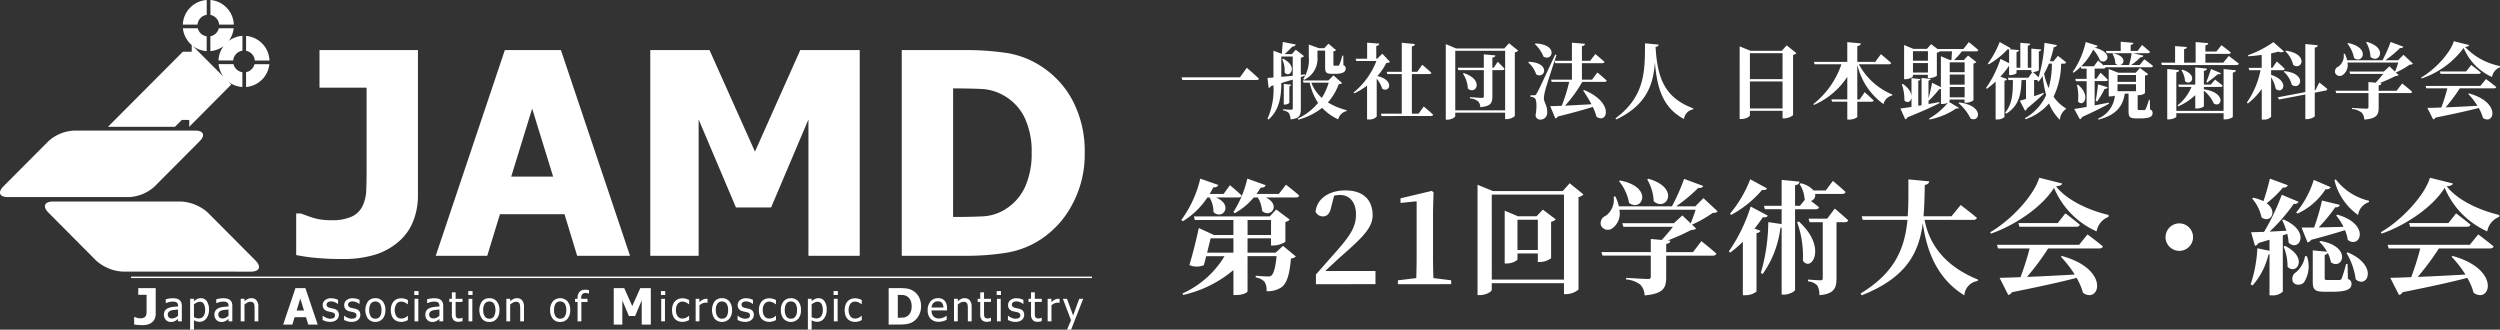 <svg xmlns="http://www.w3.org/2000/svg" width="364" height="48.002" viewBox="0 0 364 48.002"><rect x="0" y="0" width="364" height="48.002" fill="#333333" stroke="none"/><path d="M155.357 48l.586-1.374-1.186-3.121h.6l.889 2.43.891-2.43h.576l-1.762 4.5zm-37.73 0v-4.49h.549v.341a2.066 2.066 0 01.457-.309 1.193 1.193 0 01.543-.124 1.012 1.012 0 01.877.447 2.019 2.019 0 01.313 1.193 2.052 2.052 0 01-.387 1.31 1.217 1.217 0 01-.986.484 1.518 1.518 0 01-.434-.056 1.659 1.659 0 01-.383-.175V48zm.965-3.951a2 2 0 00-.416.268v1.858a1.789 1.789 0 00.369.143 1.39 1.39 0 00.355.037.782.782 0 00.664-.313 1.519 1.519 0 00.234-.918 1.73 1.73 0 00-.18-.866.608.608 0 00-.576-.313 1.053 1.053 0 00-.45.101zM27.686 48v-4.49h.553v.341a1.979 1.979 0 01.457-.309 1.2 1.2 0 01.545-.124 1.009 1.009 0 01.875.447 2.047 2.047 0 01.314 1.193 2.019 2.019 0 01-.393 1.31 1.206 1.206 0 01-.986.484 1.509 1.509 0 01-.43-.056 1.736 1.736 0 01-.383-.175V48zm.969-3.951a2.051 2.051 0 00-.416.268v1.858a1.832 1.832 0 00.369.143 1.4 1.4 0 00.355.037.787.787 0 00.664-.313 1.519 1.519 0 00.234-.918 1.709 1.709 0 00-.18-.866.614.614 0 00-.58-.313 1.036 1.036 0 00-.447.101zm-8.58 3.265a4.813 4.813 0 01-.543-.078v-1.074h.119c.105.046.217.087.332.124a1.506 1.506 0 00.447.056 1.208 1.208 0 00.543-.1.594.594 0 00.268-.276 1 1 0 00.092-.406c.006-.152.01-.322.01-.512v-2.125H20.13v-.973h2.541v3.753a1.79 1.79 0 01-.115.649 1.3 1.3 0 01-.355.517 1.643 1.643 0 01-.631.359 2.821 2.821 0 01-.834.115 15.259 15.259 0 01-.662-.032zm109.314-.056v-5.311h1.641a7.363 7.363 0 011.043.069 2.3 2.3 0 01.912.346 2.425 2.425 0 01.82.9 2.822 2.822 0 01.3 1.342 2.7 2.7 0 01-.328 1.327 2.4 2.4 0 01-.811.9 2.281 2.281 0 01-.9.341 6.082 6.082 0 01-1.033.078zm1.332-1h.023c.295 0 .543 0 .746-.019a1.159 1.159 0 00.586-.189 1.341 1.341 0 00.494-.566 2.162 2.162 0 00.166-.886 2.124 2.124 0 00-.176-.9 1.315 1.315 0 00-.549-.581 1.389 1.389 0 00-.562-.166c-.2 0-.434-.014-.705-.014h-.023zm-37.287 1v-3.522l-.965 2.273h-.9l-.959-2.273v3.522h-1.25v-5.311h1.525l1.172 2.618 1.17-2.618h1.531v5.311zm-48.547 0l-.332-1.074h-1.664l-.322 1.074h-1.338l1.789-5.311h1.447l1.789 5.311zm-1.7-2.047h1.074l-.535-1.747zm70.9 1.2a1.914 1.914 0 01-.387-1.263 1.862 1.862 0 01.4-1.282 1.357 1.357 0 011.061-.451 1.343 1.343 0 011.057.451 1.882 1.882 0 01.4 1.282 1.849 1.849 0 01-.4 1.276 1.466 1.466 0 01-2.131-.014zm.41-2.213a1.61 1.61 0 00-.23.95 1.582 1.582 0 00.23.931.766.766 0 00.664.323.774.774 0 00.654-.313 1.547 1.547 0 00.23-.94 1.568 1.568 0 00-.23-.95.777.777 0 00-.654-.309.791.791 0 00-.669.31zm-10.447 2.213a2.263 2.263 0 01.01-2.545 1.362 1.362 0 011.061-.451 1.343 1.343 0 011.061.451 1.881 1.881 0 01.4 1.282 1.848 1.848 0 01-.4 1.276 1.466 1.466 0 01-2.131-.014zm.41-2.213a1.58 1.58 0 00-.234.95 1.552 1.552 0 00.234.931.766.766 0 00.66.323.782.782 0 00.66-.313 1.6 1.6 0 00.23-.94 1.625 1.625 0 00-.23-.95.86.86 0 00-1.32 0zm-23.969 2.213a1.9 1.9 0 01-.391-1.263 1.854 1.854 0 01.406-1.282 1.465 1.465 0 012.115 0 1.881 1.881 0 01.4 1.282 1.848 1.848 0 01-.4 1.276 1.333 1.333 0 01-1.061.452 1.315 1.315 0 01-1.074-.465zm.412-2.213a1.568 1.568 0 00-.23.95 1.539 1.539 0 00.23.931.757.757 0 00.658.323.782.782 0 00.66-.313 1.588 1.588 0 00.23-.94 1.61 1.61 0 00-.23-.95.791.791 0 00-.66-.309.782.782 0 00-.661.31zm-10.719 2.213a2.24 2.24 0 01.008-2.545 1.362 1.362 0 011.061-.451 1.348 1.348 0 011.061.451 1.881 1.881 0 01.4 1.282 1.848 1.848 0 01-.4 1.276 1.333 1.333 0 01-1.061.452 1.309 1.309 0 01-1.073-.465zm.41-2.213a1.565 1.565 0 00-.236.95 1.538 1.538 0 00.236.931.757.757 0 00.658.323.787.787 0 00.66-.313 2.054 2.054 0 000-1.891.858.858 0 00-1.318 0zm-8.059 2.6a.977.977 0 01-.318-.212.938.938 0 01-.209-.337 1.053 1.053 0 01-.082-.415 1.148 1.148 0 01.143-.581 1.008 1.008 0 01.457-.382 2.255 2.255 0 01.65-.171c.248-.037.516-.061.8-.074v-.105a.746.746 0 00-.055-.313.457.457 0 00-.166-.185.588.588 0 00-.258-.088 2.3 2.3 0 00-.309-.022 2.148 2.148 0 00-.447.055 3.375 3.375 0 00-.518.171h-.031v-.567c.105-.027.244-.06.438-.092a2.936 2.936 0 01.563-.056 2.431 2.431 0 01.566.056 1.012 1.012 0 01.416.188.859.859 0 01.268.351 1.383 1.383 0 01.092.525v2.241h-.559v-.351c-.041.037-.1.083-.174.143a1.5 1.5 0 01-.223.144 1.539 1.539 0 01-.281.115 1.388 1.388 0 01-.383.041.97.97 0 01-.384-.077zm.949-1.683a2.55 2.55 0 00-.484.087.843.843 0 00-.359.2.51.51 0 00-.148.392.547.547 0 00.162.425.65.65 0 00.461.143 1.019 1.019 0 00.471-.11 1.782 1.782 0 00.391-.276v-.913c-.134.016-.3.03-.498.053zm-9.9 1.295a2.236 2.236 0 01.01-2.545 1.358 1.358 0 011.059-.451 1.335 1.335 0 011.057.451 1.882 1.882 0 01.4 1.282 1.849 1.849 0 01-.4 1.276 1.459 1.459 0 01-2.125-.014zm.406-2.213a1.61 1.61 0 00-.23.95 1.582 1.582 0 00.23.931.767.767 0 00.662.323.792.792 0 00.66-.313 1.588 1.588 0 00.23-.94 1.61 1.61 0 00-.23-.95.863.863 0 00-1.322 0zm-22.162 2.6a.9.9 0 01-.318-.212 1 1 0 01-.213-.337 1.124 1.124 0 01-.078-.415 1.11 1.11 0 01.143-.581 1 1 0 01.453-.382 2.289 2.289 0 01.65-.171c.248-.037.52-.061.807-.074v-.105a.684.684 0 00-.061-.313.411.411 0 00-.162-.185.606.606 0 00-.258-.088 2.307 2.307 0 00-.312-.022 2.178 2.178 0 00-.447.055 3.116 3.116 0 00-.512.171h-.033v-.567c.1-.027.25-.06.434-.092a2.936 2.936 0 01.563-.056 2.509 2.509 0 01.572.056 1.065 1.065 0 01.414.188.842.842 0 01.268.351 1.35 1.35 0 01.088.525v2.241h-.553v-.351c-.047.037-.107.083-.18.143a1.841 1.841 0 01-.217.144 1.8 1.8 0 01-.281.115 1.417 1.417 0 01-.383.041.958.958 0 01-.386-.076zm.949-1.683a2.54 2.54 0 00-.488.087.867.867 0 00-.359.2.521.521 0 00-.143.392.558.558 0 00.156.425.663.663 0 00.461.143 1.018 1.018 0 00.475-.11 2.06 2.06 0 00.393-.276v-.913c-.131.017-.297.031-.497.054zm-8.3 1.683a.9.9 0 01-.318-.212.916.916 0 01-.211-.337 1.021 1.021 0 01-.084-.415 1.093 1.093 0 01.148-.581.981.981 0 01.451-.382 2.255 2.255 0 01.65-.171 8.013 8.013 0 01.807-.074v-.105a.684.684 0 00-.061-.313.419.419 0 00-.166-.185.57.57 0 00-.254-.088 2.354 2.354 0 00-.312-.022 2.148 2.148 0 00-.447.055 3.116 3.116 0 00-.512.171h-.033v-.567c.1-.027.244-.06.434-.092a2.936 2.936 0 01.563-.056 2.509 2.509 0 01.572.056 1.052 1.052 0 01.414.188.8.8 0 01.264.351 1.346 1.346 0 01.092.525v2.241h-.553v-.351c-.047.037-.107.083-.18.143a1.841 1.841 0 01-.217.144 1.78 1.78 0 01-.287.115 1.353 1.353 0 01-.381.041.953.953 0 01-.383-.076zm.945-1.683a2.55 2.55 0 00-.484.087.843.843 0 00-.359.2.521.521 0 00-.143.392.558.558 0 00.156.425.657.657 0 00.461.143.991.991 0 00.471-.11 1.969 1.969 0 00.4-.276v-.913c-.143.017-.303.031-.506.054zm121.807 1.664a2.689 2.689 0 01-.475-.189v-.617h.033c.045.032.1.078.166.124a1.565 1.565 0 00.254.139 2.189 2.189 0 00.309.12 1.224 1.224 0 00.35.051 1.775 1.775 0 00.281-.032.682.682 0 00.217-.079.513.513 0 00.152-.147.506.506 0 00.041-.23.39.39 0 00-.105-.3.83.83 0 00-.379-.166c-.068-.019-.16-.036-.275-.064s-.217-.046-.314-.069a1.015 1.015 0 01-.543-.341.9.9 0 01-.166-.549.886.886 0 01.332-.724 1.336 1.336 0 01.885-.281 2.285 2.285 0 01.549.069 1.965 1.965 0 01.461.171v.59h-.033a1.712 1.712 0 00-.465-.268 1.472 1.472 0 00-.525-.1.845.845 0 00-.457.115.38.38 0 00-.189.346.392.392 0 00.111.309.833.833 0 00.359.166 2.329 2.329 0 00.271.064c.1.023.209.042.318.074a1.035 1.035 0 01.545.3.844.844 0 01.184.576 1.092 1.092 0 01-.078.405 1 1 0 01-.244.323 1.219 1.219 0 01-.4.221 1.6 1.6 0 01-.555.079 2.159 2.159 0 01-.619-.084zm-39.365 0a2.523 2.523 0 01-.471-.189v-.617h.027c.047.032.1.078.166.124a2.143 2.143 0 00.254.139 2.189 2.189 0 00.309.12 1.266 1.266 0 00.35.051 1.592 1.592 0 00.277-.032.756.756 0 00.227-.079.486.486 0 00.146-.147.5.5 0 00.047-.23.393.393 0 00-.111-.3.83.83 0 00-.379-.166c-.068-.019-.16-.036-.275-.064s-.217-.046-.309-.069a.984.984 0 01-.545-.341.875.875 0 01-.17-.549.9.9 0 01.332-.724 1.336 1.336 0 01.885-.281 2.26 2.26 0 01.549.069 1.9 1.9 0 01.461.171v.59h-.027a1.776 1.776 0 00-.471-.268 1.467 1.467 0 00-.521-.1.85.85 0 00-.461.115.375.375 0 00-.184.346.4.4 0 00.109.309.8.8 0 00.355.166 2.787 2.787 0 00.277.064c.1.023.2.042.313.074a1.035 1.035 0 01.545.3.827.827 0 01.189.576 1.1 1.1 0 01-.084.405.951.951 0 01-.244.323 1.219 1.219 0 01-.4.221 1.581 1.581 0 01-.555.079 2.165 2.165 0 01-.616-.084zm-57.293 0a2.579 2.579 0 01-.471-.189v-.617h.029c.045.032.1.078.166.124a2.26 2.26 0 00.252.139 2.287 2.287 0 00.309.12 1.248 1.248 0 00.352.051 1.679 1.679 0 00.281-.032.774.774 0 00.221-.079.5.5 0 00.148-.147.506.506 0 00.041-.23.412.412 0 00-.1-.3.917.917 0 00-.383-.166c-.068-.019-.162-.036-.271-.064s-.217-.046-.318-.069a.974.974 0 01-.539-.341.876.876 0 01-.172-.549.9.9 0 01.332-.724 1.357 1.357 0 01.891-.281 2.2 2.2 0 01.543.069 1.921 1.921 0 01.467.171v.59h-.033a1.828 1.828 0 00-.469-.268 1.475 1.475 0 00-.521-.1.845.845 0 00-.461.115.38.38 0 00-.189.346.393.393 0 00.115.309.793.793 0 00.355.166c.082.023.176.047.271.064s.207.042.318.074a1.048 1.048 0 01.549.3.873.873 0 01.18.576.932.932 0 01-.084.405.911.911 0 01-.238.323 1.228 1.228 0 01-.4.221 1.57 1.57 0 01-.553.079 2.2 2.2 0 01-.623-.084zm-3.121 0a2.752 2.752 0 01-.475-.189v-.617h.031c.047.032.1.078.166.124a2 2 0 00.254.139 2.446 2.446 0 00.3.12 1.288 1.288 0 00.35.051 1.614 1.614 0 00.281-.032.756.756 0 00.227-.079.469.469 0 00.143-.147.432.432 0 00.047-.23.4.4 0 00-.105-.3.9.9 0 00-.379-.166c-.068-.019-.162-.036-.277-.064s-.217-.046-.312-.069a1.013 1.013 0 01-.545-.341.875.875 0 01-.17-.549.906.906 0 01.336-.724 1.353 1.353 0 01.887-.281 2.257 2.257 0 01.547.069 1.887 1.887 0 01.463.171v.59h-.033a1.742 1.742 0 00-.465-.268 1.516 1.516 0 00-.521-.1.845.845 0 00-.461.115.435.435 0 00-.074.654.793.793 0 00.355.166 2.785 2.785 0 00.271.064c.1.023.207.042.318.074a1.006 1.006 0 01.543.3.845.845 0 01.186.576.991.991 0 01-.084.405.861.861 0 01-.244.323 1.145 1.145 0 01-.4.221 1.584 1.584 0 01-.553.079 2.179 2.179 0 01-.612-.083zm88.051-.359a1.74 1.74 0 01-.432-1.259 1.87 1.87 0 01.418-1.272 1.392 1.392 0 011.1-.475 1.486 1.486 0 01.535.087 1.084 1.084 0 01.41.277 1.232 1.232 0 01.268.461 1.977 1.977 0 01.092.659v.3h-2.258a1.231 1.231 0 00.285.872 1.03 1.03 0 00.793.3 1.551 1.551 0 00.355-.041 1.773 1.773 0 00.313-.106 2.516 2.516 0 00.254-.129c.064-.046.125-.083.166-.12h.031v.6a9.258 9.258 0 00-.234.092 2.446 2.446 0 01-.258.093c-.111.027-.207.05-.291.064a1.67 1.67 0 01-.332.027 1.621 1.621 0 01-1.216-.428zm.678-2.485a.916.916 0 00-.281.193.883.883 0 00-.184.286 1.01 1.01 0 00-.082.364h1.729a1.664 1.664 0 00-.057-.383.721.721 0 00-.133-.271.605.605 0 00-.25-.189.955.955 0 00-.373-.064.991.991 0 00-.374.066zm-12.291 2.821a1.275 1.275 0 01-.479-.313 1.41 1.41 0 01-.314-.539 2.335 2.335 0 01-.109-.756 2.113 2.113 0 01.115-.742 1.605 1.605 0 01.309-.53 1.313 1.313 0 01.479-.332 1.71 1.71 0 01.619-.115 1.761 1.761 0 01.52.078 2.453 2.453 0 01.443.176v.617h-.027c-.041-.027-.092-.069-.152-.11s-.139-.088-.227-.134a1.82 1.82 0 00-.268-.1 1.169 1.169 0 00-.3-.041.842.842 0 00-.687.322 1.74 1.74 0 000 1.816.823.823 0 00.691.327 1.227 1.227 0 00.512-.11 1.835 1.835 0 00.434-.286h.027v.618c-.051.027-.119.06-.2.1a2.189 2.189 0 01-.221.078c-.1.028-.18.046-.254.061a1.159 1.159 0 01-.285.027 1.792 1.792 0 01-.631-.11zm-12.488 0a1.267 1.267 0 01-.484-.313 1.459 1.459 0 01-.312-.539 2.28 2.28 0 01-.111-.756 2.113 2.113 0 01.115-.742 1.605 1.605 0 01.309-.53 1.3 1.3 0 01.48-.332 1.715 1.715 0 01.617-.115 1.784 1.784 0 01.521.078 2.684 2.684 0 01.447.176v.617h-.033c-.041-.027-.092-.069-.152-.11s-.139-.088-.225-.134a1.738 1.738 0 00-.268-.1 1.187 1.187 0 00-.295-.041.822.822 0 00-.687.322 1.412 1.412 0 00-.264.913 1.443 1.443 0 00.254.9.827.827 0 00.7.327 1.214 1.214 0 00.506-.11 1.759 1.759 0 00.434-.286h.033v.618l-.209.1c-.084.04-.156.06-.221.078a2.456 2.456 0 01-.254.061 1.159 1.159 0 01-.285.027 1.742 1.742 0 01-.621-.107zm-12.65 0a1.283 1.283 0 01-.48-.313 1.544 1.544 0 01-.312-.539 2.28 2.28 0 01-.111-.756 2.113 2.113 0 01.115-.742 1.605 1.605 0 01.309-.53 1.3 1.3 0 01.48-.332 1.7 1.7 0 01.617-.115 1.784 1.784 0 01.521.078 2.684 2.684 0 01.447.176v.617h-.033c-.041-.027-.092-.069-.152-.11a1.865 1.865 0 00-.221-.134 2.187 2.187 0 00-.271-.1 1.152 1.152 0 00-.295-.041.827.827 0 00-.687.322 1.412 1.412 0 00-.258.913 1.443 1.443 0 00.244.9.839.839 0 00.7.327 1.194 1.194 0 00.506-.11 1.759 1.759 0 00.434-.286h.033v.618l-.207.1a2.437 2.437 0 01-.475.139 1.176 1.176 0 01-.287.027 1.788 1.788 0 01-.623-.107zm-40.943 0a1.283 1.283 0 01-.48-.313 1.459 1.459 0 01-.312-.539 2.28 2.28 0 01-.111-.756 2.113 2.113 0 01.115-.742 1.605 1.605 0 01.309-.53 1.3 1.3 0 01.48-.332 1.715 1.715 0 01.617-.115 1.784 1.784 0 01.521.078 2.431 2.431 0 01.441.176v.617h-.027c-.041-.027-.092-.069-.152-.11s-.139-.088-.225-.134a1.738 1.738 0 00-.268-.1 1.161 1.161 0 00-.3-.041.824.824 0 00-.682.322 1.723 1.723 0 00-.01 1.816.823.823 0 00.691.327 1.221 1.221 0 00.512-.11 1.759 1.759 0 00.434-.286h.027v.618c-.051.027-.119.06-.2.1a2.032 2.032 0 01-.221.078 2.5 2.5 0 01-.248.061 1.245 1.245 0 01-.291.027 1.78 1.78 0 01-.627-.11zm92.564-.161a1.133 1.133 0 01-.254-.812v-1.816h-.369v-.461h.369v-.945h.553v.945h1.006v.461h-1.006v1.554c0 .171.006.3.01.388a.588.588 0 00.068.253.3.3 0 00.158.152.674.674 0 00.3.051.789.789 0 00.258-.037 1.58 1.58 0 00.18-.068h.033v.5a3.2 3.2 0 01-.314.069 1.641 1.641 0 01-.289.023.926.926 0 01-.709-.251zm-7.395 0a1.133 1.133 0 01-.254-.812v-1.816h-.369v-.461h.369v-.945h.553v.945h1.01v.461h-1.01v1.554c0 .171.006.3.01.388a.684.684 0 00.068.253.316.316 0 00.158.152.674.674 0 00.3.051.832.832 0 00.264-.037c.082-.027.137-.051.18-.068h.031v.5a3.825 3.825 0 01-.312.069 1.691 1.691 0 01-.295.023.938.938 0 01-.708-.251zm-76.937 0a1.132 1.132 0 01-.248-.812v-1.816h-.373v-.461h.373v-.945h.549v.945h1v.461h-1v1.554c0 .171 0 .3.01.388a.588.588 0 00.068.253.32.32 0 00.156.152.689.689 0 00.3.051.781.781 0 00.258-.037 1.327 1.327 0 00.18-.068h.031v.5a3.163 3.163 0 01-.312.069 1.634 1.634 0 01-.291.023.935.935 0 01-.707-.251zm86.5.193v-3.282h.549v.484a2.988 2.988 0 01.525-.378 1.019 1.019 0 01.434-.106.813.813 0 01.125 0 .36.36 0 01.1.014v.576h-.027a.59.59 0 00-.133-.022 1.594 1.594 0 00-.166 0 1.088 1.088 0 00-.437.1 1.4 1.4 0 00-.416.286v2.332zm-7.381 0v-3.282h.549v3.282zm-4.24 0V44.92a3.956 3.956 0 00-.023-.424.847.847 0 00-.084-.313.408.408 0 00-.184-.18.723.723 0 00-.328-.064.894.894 0 00-.424.115 2.259 2.259 0 00-.424.281v2.452h-.549v-3.282h.549v.364a2.29 2.29 0 01.484-.341 1.2 1.2 0 01.506-.115.949.949 0 01.758.317 1.408 1.408 0 01.271.927v2.13zm-19.512 0v-3.282h.553v3.282zm-20.119 0v-3.282h.549v.484a2.851 2.851 0 01.525-.378 1.019 1.019 0 01.434-.106.872.872 0 01.129 0 .355.355 0 01.092.014v.576h-.027a.539.539 0 00-.129-.022h-.166a1.108 1.108 0 00-.443.1 1.475 1.475 0 00-.414.286v2.332zm-5.016 0v-3.282h.549v3.282zm-12.176 0v-2.821h-.369v-.461h.369v-.11a1.3 1.3 0 01.285-.9 1.046 1.046 0 01.816-.31c.1 0 .2 0 .295.014s.186.023.268.037v.512h-.031a.751.751 0 00-.209-.055 1.262 1.262 0 00-.248-.028.635.635 0 00-.488.161.81.81 0 00-.152.572v.11h.908v.461h-.891v2.821zm-8.354 0V44.92a3.148 3.148 0 00-.023-.424.813.813 0 00-.082-.313.422.422 0 00-.186-.18.7.7 0 00-.326-.064.874.874 0 00-.42.115 1.936 1.936 0 00-.424.281v2.452h-.555v-3.282h.555v.364a2.059 2.059 0 01.482-.341 1.186 1.186 0 01.508-.115.937.937 0 01.752.317 1.408 1.408 0 01.271.927v2.13zm-7.523 0v-3.282h.553v3.282zm-7.861 0v-3.282h.549v3.282zm-23.291 0V44.92a3.956 3.956 0 00-.023-.424.889.889 0 00-.082-.313.431.431 0 00-.189-.18.7.7 0 00-.322-.064.877.877 0 00-.424.115 2.1 2.1 0 00-.426.281v2.452h-.553v-3.282h.553v.364a2.108 2.108 0 01.484-.341 1.213 1.213 0 01.508-.115.926.926 0 01.752.317 1.387 1.387 0 01.271.927v2.13zm293.375-3.789v-5.971a.364.364 0 01-.148.019 10.479 10.479 0 01-2.311 4.509l-.289-.143a19.478 19.478 0 00.977-5.265l1.771.373v-1.618l-1.609.488a.7.7 0 01-.508.393l-.559-1.969c.43 0 1.08-.037 1.883-.051a33.225 33.225 0 002.58-5.408l2.453 1.028a.61.61 0 01-.705.286 25.843 25.843 0 01-3.521 4.057c.746-.037 1.59-.092 2.438-.124a9.634 9.634 0 00-.613-1.572l.2-.069c4.084 1.747 2.223 4.817.742 3.37a6.352 6.352 0 00-.2-1.277l-.645.212v8.192a2.027 2.027 0 01-1.592.54zm-50.479-10.553c-.539 4.3-2.348 7.971-8.9 10.553l-.162-.268c5.021-3.033 6.432-6.6 6.828-10.719h-6.52l-.146-.521h6.7c.125-1.7.1-3.5.1-5.37l3.037.285c-.051.272-.211.452-.648.521-.033 1.572-.057 3.107-.186 4.563h4.07l1.338-1.641s1.457 1.1 2.365 1.876c-.061.2-.258.286-.531.286h-7.09c.631 3.338 2.725 6.657 7.783 8.7l-.037.2a2.256 2.256 0 00-1.951 2.093c-4.212-2.562-5.569-6.946-6.057-10.556zm-41.105 9.018a3.883 3.883 0 00-2.094-.774v-.235s2.693.166 3.182.166c.3 0 .41-.093.41-.346v-3.062h-7.035l-.152-.507h7.188v-1.913l1.578.147a23.216 23.216 0 001.641-1.914h-7.207l-.16-.525h7.51l1.23-1.134 1.213 1.152c.25-.576.521-1.351.719-1.982h-11.105a2.656 2.656 0 01-1.01 2.7 1.1 1.1 0 01-1.664-.411 1.151 1.151 0 01.705-1.41 2.92 2.92 0 001.139-2.794l.254-.019a6.341 6.341 0 01.508 1.443h7.727a28.574 28.574 0 001.77-4l2.779 1.028c-.092.2-.3.341-.719.285a23.849 23.849 0 01-3.217 2.688h2.783l1.189-1.2 2.061 1.927c-.146.18-.326.217-.723.235a17.193 17.193 0 01-3 1.7l.594.558c-.146.161-.346.2-.742.23a31.947 31.947 0 01-3.393 1.517l.391.037c-.031.268-.211.4-.607.471v1.189h3.9l1.223-1.6s1.373 1.079 2.184 1.821c-.055.193-.248.29-.52.29h-6.791v3.167c0 1.518-.383 2.389-3.145 2.619a2.3 2.3 0 00-.601-1.542zm25.758.129a2.043 2.043 0 00-1.373-.627v-.258s1.479.105 1.807.105c.271 0 .346-.105.346-.322v-8.133h-1.918l-.148-.521h2.711l1.1-1.466s1.213 1.01 1.951 1.7c-.055.2-.248.286-.508.286h-1.189v8.188c0 1.333-.289 2.255-2.494 2.435a2.683 2.683 0 00-.293-1.385zm-10.857 1.388v-7.791a14.2 14.2 0 01-1.857 1.59l-.18-.18a23.684 23.684 0 003.176-6.532l2.494 1.332c-.105.18-.271.29-.719.222a20.545 20.545 0 01-1.213 1.659l.867.323a.643.643 0 01-.576.327v8.511a2.5 2.5 0 01-1.627.539zm106.4-.364a9.011 9.011 0 00-.922-2.162c-2.162.576-5.121 1.23-9.428 2.093a.734.734 0 01-.516.4l-1.268-2.5c.742 0 1.783-.042 3.051-.093a41.294 41.294 0 001.318-4.182h-4.605l-.143-.525H359.6l1.23-1.517s1.383 1.028 2.236 1.747c-.055.2-.24.295-.508.295h-7.459a36.44 36.44 0 01-3.084 4.146c1.982-.074 4.385-.2 6.951-.342a15.8 15.8 0 00-2.023-2.6l.166-.106c6.127 1.706 5.75 5.7 3.992 5.7a1.633 1.633 0 01-.947-.353zm-56.881 0a9.09 9.09 0 00-.922-2.162c-2.172.576-5.131 1.23-9.428 2.093a.75.75 0 01-.525.4l-1.264-2.5c.742 0 1.789-.042 3.047-.093a39.031 39.031 0 001.328-4.182h-4.609l-.145-.525h11.955l1.227-1.517s1.393 1.028 2.236 1.747c-.051.2-.23.295-.5.295h-7.465a36.208 36.208 0 01-3.084 4.146c1.988-.074 4.385-.2 6.953-.342a16.123 16.123 0 00-2.023-2.6l.16-.106c6.137 1.706 5.754 5.7 4 5.7a1.629 1.629 0 01-.945-.353zm-88.148.346V26.9l2.236.917h10.17l1.01-1.134 2.006 1.623a1.19 1.19 0 01-.719.378V42.16a2.923 2.923 0 01-1.789.664h-.328v-1.586H217.2v.954c0 .271-.834.774-1.709.774zm2.074-2.254h10.512v-12.37H217.2zm-37.615 2.254V39.32a17.228 17.228 0 01-7.311 3.623l-.111-.212a13.728 13.728 0 006.127-5.431h-2.664c-.125.47-.25.94-.355 1.313a2.708 2.708 0 01-2.1-.019c.512-1.673 1.088-4.038 1.373-5.394l2.205 1.014h2.834v-2.185h-5.619l-.139-.521h11.051l.941-1.01 1.969 1.48a1.3 1.3 0 01-.637.341v2.886a3.307 3.307 0 01-1.734.54h-.359v-1.047h-3.416v2.093h4.086l1.082-.991 1.859 1.536a1.015 1.015 0 01-.707.3c-.211 2.435-.613 3.7-1.479 4.256a3.651 3.651 0 01-2.076.507 2.268 2.268 0 00-.289-1.374 2.292 2.292 0 00-1.287-.632v-.249c.508.056 1.416.106 1.758.106a.724.724 0 00.52-.125c.328-.234.6-1.189.762-2.83h-4.229v5.141c0 .124-.627.521-1.678.521zm-3.826-6.169h3.826V34.7h-3.322c-.129.564-.332 1.338-.508 2.094zm5.883-2.577h3.416v-2.185h-3.416zm-36.531 8.737v-.572h.627v.572zm-23.748 0v-.572h.627v.572zm-25.139 0v-.572h.627v.572zm-28.045 0v-.572h.623v.572zm-7.865 0v-.572h.623v.572zm199.09-.061v-9.76a.487.487 0 01-.176.037 14.733 14.733 0 01-2.586 6.727l-.268-.162a26.932 26.932 0 001.084-7.395l1.945.286v-2.162h-2.434l-.143-.5h2.576v-3.771l2.605.254c-.051.272-.186.452-.65.521v3h.705l.756-.922-.074-.056a4.531 4.531 0 00-.736-2.2l.18-.105a3.445 3.445 0 011.861 1.046h1.785l1.033-1.392s1.152.959 1.838 1.608c-.031.2-.234.286-.488.286h-3.937a.884.884 0 01-.613 1.028c.361.271.83.613 1.172.922-.051.193-.213.286-.465.286h-3.016V42.21c0 .2-.854.687-1.592.687zm78.979-.419c-1.41 0-1.65-.355-1.65-1.494v-4.527l2.084.2a5.813 5.813 0 00-1.125-1.443l.166-.124c4.674.825 3.213 4.329 1.516 3.1a4.639 4.639 0 00-.451-1.351.613.613 0 01-.451.268v3.394c0 .217.037.271.4.271h1.756a.347.347 0 00.318-.217 18.145 18.145 0 00.637-2.111h.217l.051 2.186a.691.691 0 01.525.737c0 .7-.633 1.116-2.748 1.116zm-4.555-1.48a1.134 1.134 0 01.488-1.369 3.958 3.958 0 001.3-2.342l.271.037a4.337 4.337 0 01-.434 3.8 1.12 1.12 0 01-.811.328.87.87 0 01-.819-.453zm-130.295.383v-.562l2.674-.322c.031-1.116.051-2.236.051-3.352v-7.833l-2.348.239v-.668l4.551-1.084.258.2-.078 2.9v6.243c0 1.115.018 2.235.055 3.352l2.588.322v.563zm-11.937 0V39.97c1.066-1.208 2.113-2.4 3-3.407 1.969-2.235 2.834-3.521 2.834-5.324 0-1.729-.865-2.845-2.328-2.845a4.569 4.569 0 00-.852.088l-.434 1.659c-.2 1.065-.687 1.369-1.209 1.369a1.153 1.153 0 01-1.064-.687c.217-2.015 2.111-3.1 4.334-3.1 2.725 0 3.975 1.494 3.975 3.605 0 1.821-1.412 3.2-4.588 5.989-.545.488-1.406 1.295-2.311 2.144h7.313v1.913zm151.389-.719a9.974 9.974 0 00-1.332-3.809l.174-.105c3.809 1.632 3.223 4.278 1.979 4.278a1.249 1.249 0 01-.827-.363zm-323.9-.171v-.217H159v.217zm-1.209-.94a6.325 6.325 0 01-3.891-1.618l-6.934-6.971c-.891-.886-.586-1.618.668-1.614h18.652a6.353 6.353 0 013.893 1.618l6.934 6.971c.885.89.586 1.618-.668 1.618zm315.189-.71a7.572 7.572 0 00-.576-2.946l.217-.088c2.813 1.416 2.135 3.389 1.107 3.389a1.048 1.048 0 01-.752-.354zm-70.568-.922a14.486 14.486 0 00-.834-5.556l.252-.106c3.514 3.209 2.389 6.16 1.283 6.16a.835.835 0 01-.701-.497zm-43.416.451V30.68l1.934.811h2.705l.918-.973 1.881 1.425a1.32 1.32 0 01-.682.346v5.3a2.686 2.686 0 01-1.609.554h-.322v-1.24h-2.965v.848c0 .2-.789.613-1.586.613zm1.859-1.969h2.965v-4.4h-2.965zM46.195 37.568a26.166 26.166 0 01-3.07-.434V31.08h.688c.6.24 1.23.461 1.885.669a8.644 8.644 0 002.535.309 6.721 6.721 0 003.066-.562 3.219 3.219 0 001.518-1.567 5.83 5.83 0 00.512-2.282c.031-.862.051-1.825.051-2.881v-12h-6.861V7.285h14.334v21.17a10.1 10.1 0 01-.664 3.675 7.5 7.5 0 01-2.006 2.927 9.471 9.471 0 01-3.549 2.015 15.718 15.718 0 01-4.707.642 42.137 42.137 0 01-3.736-.145zm85.1-.323V7.288h9.254a40.689 40.689 0 015.887.405 12.813 12.813 0 015.145 1.95 13.349 13.349 0 014.648 5.1 15.855 15.855 0 011.705 7.557 15.253 15.253 0 01-1.826 7.491 13.641 13.641 0 01-4.6 5.081 12.94 12.94 0 01-5.059 1.94 37.559 37.559 0 01-5.822.434zm7.475-5.656h.137c1.684 0 3.1-.032 4.256-.093a6.759 6.759 0 003.287-1.074 7.453 7.453 0 002.8-3.213 11.706 11.706 0 00.959-5 11.474 11.474 0 00-1.01-5.048 7.408 7.408 0 00-3.107-3.287 7.216 7.216 0 00-3.189-.922 88.714 88.714 0 00-3.994-.079h-.137zm-21.061 5.656V17.389L112.27 30.21h-5.113l-5.436-12.821v19.856h-7.039V7.288h8.621l6.619 14.789 6.6-14.789h8.654v29.957zm-33.674 0l-1.844-6.058h-9.4l-1.85 6.058h-7.5L73.505 7.288h8.164l10.064 29.957zm-9.6-11.535h6.1l-3.053-9.9zm240.873 8.815a2 2 0 112 2 2.011 2.011 0 01-2.008-1.999zm19.8-1.393h1.826a34.3 34.3 0 001.152-3.933l2.586.632c-.051.217-.271.378-.668.359a23.97 23.97 0 01-2.406 2.923c1.064-.019 2.314-.055 3.619-.088a9.661 9.661 0 00-1.07-1.659l.18-.11c4.914 1.429 3.273 5.066 1.5 3.665a5.078 5.078 0 00-.4-1.411c-1.193.383-2.8.854-4.928 1.411a.768.768 0 01-.525.373zm11.539.683c3.158-1.835 6.408-5.422 7.15-7.935l3.344.835c-.07.248-.328.359-.9.41 1.627 2.093 4.947 3.555 7.658 4.167l-.02.286a2.743 2.743 0 00-1.732 2.111 12.016 12.016 0 01-6.2-6.344c-1.641 2.67-5.467 5.376-9.174 6.671zm-56.881 0c3.158-1.835 6.408-5.422 7.146-7.935l3.342.835c-.074.248-.322.359-.9.41 1.629 2.093 4.947 3.555 7.658 4.167l-.014.286a2.75 2.75 0 00-1.734 2.111 12 12 0 01-6.2-6.344c-1.646 2.67-5.477 5.376-9.174 6.671zm61.146-.807l-.148-.526h5.727l1.115-1.42s1.3.969 2.1 1.66c-.055.193-.23.286-.488.286zm-56.891 0l-.139-.526h5.721l1.121-1.42s1.3.969 2.1 1.66a.452.452 0 01-.488.286zm-122.02-.978a16.563 16.563 0 002.76-6.021l2.619.918c-.092.239-.322.383-.723.346a7.37 7.37 0 01-.545.968h2.043l.922-1.277s1.084.886 1.7 1.5c-.035.2-.211.29-.465.29h-3.25c2.619 1.148.9 3.338-.379 2.126a4.211 4.211 0 00-.566-2.126h-.322a11.444 11.444 0 01-3.578 3.463zm157.273-.393a6.031 6.031 0 00-1.373-2.742l.16-.106a6.222 6.222 0 011.5.5c.3-.895.668-2.14.936-3.278l2.6.954c-.074.222-.3.383-.705.347a15.372 15.372 0 01-2.365 2.286c1.365.982.857 2.314-.041 2.314a1.18 1.18 0 01-.711-.272zm10.617-5.412l.2-.105a8.551 8.551 0 004.84 3.116l-.018.2a2.268 2.268 0 00-1.572 1.871 8.739 8.739 0 01-3.448-5.079zm-88 4.887a17.54 17.54 0 002.945-5.011l2.439 1.332c-.092.18-.277.29-.711.217a15.685 15.685 0 01-4.514 3.642zm82.436-.18a13.471 13.471 0 002.555-4.744l2.471 1.065a.65.65 0 01-.742.286 9.667 9.667 0 01-4.08 3.554zm-154.744-.055a15.416 15.416 0 002.025-4.869l2.674.954c-.074.235-.309.383-.725.347a9.856 9.856 0 01-.617.931h3.254l1.047-1.346s1.189.917 1.914 1.567c-.033.2-.236.29-.5.29h-4.352c2.27 1.1.7 3.066-.543 1.964a4.41 4.41 0 00-.619-1.964h-.594a9.775 9.775 0 01-2.762 2.292zm57.611-1.333a7.018 7.018 0 00-1.467-3.177l.162-.087c4.186.82 3.576 3.582 2.156 3.582a1.432 1.432 0 01-.845-.315zm3.586-.258a6.88 6.88 0 00-.949-3.167l.18-.093c3.9 1.12 3.121 3.688 1.742 3.688a1.451 1.451 0 01-.972-.425zM1.116 28.691c-1.189 0-1.475-.691-.637-1.535l6.58-6.606a5.99 5.99 0 013.688-1.535h17.7c1.189 0 1.475.691.635 1.535l-6.578 6.606a6 6 0 01-3.693 1.54zm26.439-11.23h-1.078l-1 1h-9.752L26.62 7.535h1.295v-.978a3.733 3.733 0 01-1.285-2.443h2.162a1.585 1.585 0 001.3 1.176v2.157a3.679 3.679 0 01-2.033-.771l4.51 4.527a3.7 3.7 0 01-.742-1.867h2.162a1.583 1.583 0 001.3 1.176v2.153a3.659 3.659 0 01-2.02-.756l.4.405-6.117 6.15zm270.783-2.4a7.881 7.881 0 01-3.42 2.3l-.1-.144a7.38 7.38 0 003.1-3.365 18.3 18.3 0 01-.508-2.779 5.672 5.672 0 01-.6.807l-.166-.083.045-.147h-.525V14c.443-.144.914-.31 1.365-.484l.055.12a37.623 37.623 0 01-2.457 2.152.533.533 0 01-.275.342l-.762-1.457c.207-.061.521-.157.895-.276v-2.743h-.654c-.061 2.019-.336 3.725-2.227 4.909l-.143-.17c1.082-1.323 1.105-2.923 1.119-4.739h-.641l-.092-.337h2.982l.576-.825h-.143v-.29h-2.158v.433c0 .093-.465.295-.861.295h-.221V9.598h-.023a14.413 14.413 0 01-1.236 1.563l.959.351c-.037.12-.143.194-.373.24v5.288a1.53 1.53 0 01-1.043.35h-.244v-5.518a10.97 10.97 0 01-1.277 1.06l-.119-.119a16.172 16.172 0 002.107-4.237l1.25.627v-2.02a.675.675 0 01-.213-.009 11.684 11.684 0 01-2.771 2.2l-.105-.12a13.271 13.271 0 001.719-3.14l1.615.913a.326.326 0 01-.172.147l1.361.12c-.023.143-.107.234-.352.271v2.3h.553V6.232l1.439.129c-.014.143-.105.254-.35.295v3.209h.516V7.076l1.434.134c-.014.129-.1.234-.342.271v2.729c0 .083-.465.268-.865.281.15.115.52.456.834.766a22.125 22.125 0 00.854-5.025l1.811.332c-.041.161-.176.281-.461.295a17.774 17.774 0 01-.576 2.065h.535l.641-.793s.729.539 1.2.949c-.043.134-.162.189-.328.189h-.4a11.459 11.459 0 01-1.1 4.813 5.822 5.822 0 001.807 1.7l-.023.115a1.988 1.988 0 00-.861 1.554 7.106 7.106 0 01-1.583-2.385zm-.723-4.329a10.4 10.4 0 00.672 2.093 13.364 13.364 0 00.471-3.563h-.441a11.1 11.1 0 01-.7 1.475zm7.852 6.542a3.988 3.988 0 002.457-3.343 2.062 2.062 0 01-.678.1h-.217v-3.983l1.4.545h2.531l.613-.7 1.2.9c-.074.1-.193.166-.461.217v2.55a1.527 1.527 0 01-1.07.29v1.992c0 .143.027.18.217.18h.766c.088-.01.125-.037.189-.144a10.621 10.621 0 00.471-1.346h.129l.037 1.406a.507.507 0 01.363.539c0 .493-.424.761-1.711.761h-.686c-.973 0-1.1-.268-1.1-1.083v-2.526h-.553c-.291 1.986-1.42 3.176-3.842 3.789zm2.84-3.992H311v-1.023h-2.687zm0-1.36H311v-1h-2.687zm-97.8 5.5v-11l1.5.632h7.021l.688-.761 1.332 1.084a.961.961 0 01-.488.253v9.267a1.858 1.858 0 01-1.2.447h-.215v-.94h-7.262v.493c0 .185-.553.53-1.145.53zm1.379-1.355h7.262V7.395h-7.262zm-22.945 1.2a8.444 8.444 0 002.973-2.282 8.542 8.542 0 01-1.217-2.946h-.9l-.107-.327h3.721l.746-.733 1.24 1.1c-.082.12-.207.156-.479.18a8.274 8.274 0 01-1.576 2.655 9.975 9.975 0 002.729 1.13l-.027.134a1.612 1.612 0 00-1.2 1.2 7.494 7.494 0 01-2.342-1.674 9.626 9.626 0 01-3.467 1.72zm3.518-3.016a8.7 8.7 0 001-2.213h-2.527a5.587 5.587 0 001.525 2.212zm151.391 2.14a2.61 2.61 0 00-1.4-.521v-.152s1.793.106 2.121.106c.2 0 .277-.06.277-.226v-2.047h-4.7l-.1-.337h4.795v-1.272l1.051.1c.355-.387.789-.866 1.092-1.277h-4.8l-.111-.35h5.012l.82-.757.807.771a13.511 13.511 0 00.475-1.323h-7.4a1.768 1.768 0 01-.674 1.8.728.728 0 01-1.111-.272.762.762 0 01.471-.94 1.941 1.941 0 00.76-1.862l.166-.014a3.912 3.912 0 01.338.959h5.154a20.322 20.322 0 001.18-2.665l1.854.688c-.061.129-.207.226-.48.188a15.616 15.616 0 01-2.148 1.789h1.859l.793-.8 1.373 1.291c-.1.12-.217.144-.479.152a11.538 11.538 0 01-2.006 1.134l.4.369c-.1.11-.225.134-.488.157a22.95 22.95 0 01-2.268 1.014l.262.023c-.023.18-.143.263-.41.309v.793h2.605l.816-1.065s.912.72 1.461 1.213c-.037.129-.176.189-.352.189h-4.531v2.116c0 1.014-.248 1.59-2.094 1.742a1.517 1.517 0 00-.392-1.024zm-14.539 1.019v-4.458a9.925 9.925 0 01-2.025 2.116l-.143-.129a12.655 12.655 0 001.992-4.717h-1.633l-.1-.341h1.9V7.995c-.637.083-1.314.156-1.941.2l-.047-.161a15.228 15.228 0 003.693-1.9l1.545 1.359a.831.831 0 01-.8.023 18.12 18.12 0 01-1.078.254v2.111h.189l.641-.932s.732.646 1.166 1.079a.306.306 0 01-.328.193h-1.668v.678c2.813.922 1.691 2.9.682 2.052a5.22 5.22 0 00-.682-1.7v5.758a1.389 1.389 0 01-1.125.4zm-48.436-.143a10.04 10.04 0 002.746-2.319 1.817 1.817 0 01-.811.193h-.207v-2.189a.445.445 0 01-.227.009 17.41 17.41 0 01-1.516 1.674l-.061-.037v.544c.508-.087 1.037-.18 1.566-.276l.033.143c-1.01.517-2.49 1.2-4.67 2.07a.481.481 0 01-.328.286l-.7-1.563c.373-.05.926-.133 1.613-.239v-4.187l1.287.134c-.01.12-.084.2-.3.254v3.638l.48-.083v-3.965l1.328.124c-.014.129-.1.212-.318.263v2.609c.193-.751.434-1.784.516-2.3l1.287.637v-4.5l1.342.558h.193c.023-.346.061-.839.082-1.272h-1.76a.868.868 0 01-.443.189v3.384a2.159 2.159 0 01-1.111.322h-.2v-.475h-2.182v.226c0 .12-.566.411-1.088.411h-.189V6.555l1.338.558h1.982l.617-.683.922.7h3.781l.783-1s.867.687 1.389 1.157c-.037.129-.162.188-.338.188h-2.061a9.648 9.648 0 01-1.139 1.272h1.42l.613-.659 1.213.95a.66.66 0 01-.42.207v5.361a1.922 1.922 0 01-1.088.351h-.213v-.461h-2.17v.217c0 .037-.033.069-.094.12l1.457.88c-.059.093-.2.116-.4.069a10.447 10.447 0 01-3.9 1.623zm3.006-3.1h2.17v-1.5h-2.17zm0-1.84h2.17v-1.48h-2.17zm-5.354-1.766h2.182V9.187h-2.182zm5.354-.046h2.17V9.08h-2.17zm-5.354-1.674h2.182V7.458h-2.182zm-54.949 7.948c.217-1.235.156-2.31-.119-2.5a1.05 1.05 0 00-.627-.193v-.23h.553c.18 0 .225-.01.35-.254.287-.475.287-.475 2.7-5.661l.193.046c-.516 1.563-1.465 4.463-1.641 5.149a5.757 5.757 0 00-.2 1.181c.023.622.516 1.028.484 2.088a.976.976 0 01-1.023 1 .671.671 0 01-.672-.629zm-39.031.516a10.593 10.593 0 00.867-4.882l-.342.1a.491.491 0 01-.359.276l-.166-1.456c.213-.01.5-.023.867-.061v-3.9l1.217.461c.047-.507.107-1.23.143-1.733l1.881.369c-.049.2-.211.29-.482.3-.291.31-.762.771-1.121 1.106h1.047l.557-.649 1.213.936a.745.745 0 01-.469.23v2.494l.594-.064.023.18-.617.193v4.675c0 .881-.166 1.384-1.5 1.5a1.8 1.8 0 00-.23-.89 1.238 1.238 0 00-.854-.405v-.171s.965.064 1.166.064c.186 0 .246-.078.246-.234V11.59c-.508.152-1.066.318-1.666.5-.021 1.816-.207 3.854-1.857 5.311zm2.01-6.117c.5-.051 1.07-.1 1.666-.157v-2.8h-1.666zm82.41 6.215v-2.6h-2.223l-.1-.332h2.324v-3.282a11.149 11.149 0 01-4.842 4.085l-.105-.12a12.436 12.436 0 004.09-5.8h-3.9l-.111-.351h4.865V6.131l1.973.189c-.033.188-.129.341-.516.387v2.3h2.613l.83-1.12s.936.774 1.488 1.277c-.023.134-.166.193-.346.193h-4.355a9.754 9.754 0 004.887 4.412l-.047.134a1.681 1.681 0 00-1.254 1.249 9.7 9.7 0 01-3.816-5.771v5.1h.35l.719-1.061s.834.72 1.314 1.213c-.037.134-.166.18-.342.18h-2.041v2.176c0 .147-.592.425-1.176.425zm92.545-.24a5.8 5.8 0 00-.613-1.443c-1.441.383-3.42.821-6.283 1.4a.533.533 0 01-.35.263l-.844-1.674c.492 0 1.193-.022 2.037-.06a27.23 27.23 0 00.877-2.789h-3.066l-.1-.351h7.971l.82-1s.928.683 1.494 1.166c-.037.129-.156.189-.342.189h-4.969a24.3 24.3 0 01-2.057 2.766c1.318-.046 2.924-.129 4.629-.23a10.953 10.953 0 00-1.346-1.733l.109-.069c4.09 1.135 3.832 3.8 2.666 3.8a1.106 1.106 0 01-.635-.239zm-126.3.06c4.4-3.213 4.289-7.095 4.3-10.917l1.988.189c-.023.185-.139.3-.447.337.258 4.633 1.387 7.432 5.5 8.948l-.027.143a1.638 1.638 0 00-1.338 1.406c-3.033-1.609-3.936-4.435-4.236-8.271-.217 3.093-1.078 6.168-5.611 8.33zm-36.166.166v-4.928a9.721 9.721 0 01-1.863 1.129l-.111-.105a11.109 11.109 0 003.334-4.605h-2.928l-.105-.328h1.682V6.21l1.771.144c-.023.17-.121.29-.443.336v1.862h.125l.766-.732 1.105 1.189c-.105.11-.248.134-.539.171a8.882 8.882 0 01-1.291 1.89c2.6.622 1.748 2.531.7 1.835a4.473 4.473 0 00-.8-1.452v5.519a1.428 1.428 0 01-1.139.419zm124.711-.009v-.895h-6.883v.507c0 .125-.59.388-1.07.388h-.252v-7.335l1.732.166c-.023.143-.119.268-.41.313v5.615h6.883v-6.086l1.785.181c-.023.175-.107.29-.443.327v6.431c0 .125-.566.388-1.084.388zm-21.75-1.517c.4-.061 1.031-.157 1.807-.3v-3.739h-1.559l-.092-.341h1.65V10h-.775l-.082-.29a7.583 7.583 0 01-1.047.881l-.129-.1a12.244 12.244 0 001.9-4.375l1.734.554c-.047.143-.17.226-.457.263 3.02.761 1.734 2.572.807 1.862a5.458 5.458 0 00-.99-1.572 9.688 9.688 0 01-1.742 2.425h1.838l.613-.839s.471.4.873.779l-.037-.12h2.1a.827.827 0 01-.42-.212 2.985 2.985 0 00-.42-1.42l.121-.073c1.941.424 1.637 1.59.963 1.705h1.314a8.473 8.473 0 00.383-1.72h-3.625l-.1-.336h2.143V6.079l1.846.157c-.027.143-.1.249-.4.3v.876h1.016l.641-.862s.719.6 1.166 1c-.037.139-.156.193-.328.193h-2.143l1.508.36c-.051.147-.186.244-.447.244a7.675 7.675 0 01-1.328 1.115h1.23l.678-.825s.779.563 1.264.969c-.037.134-.176.193-.342.193h-6.574c-.037.134-.156.193-.322.193h-1.264v1.476h.254l.6-.885s.688.622 1.068 1.046c-.021.129-.137.18-.312.18h-1.609v3.532c.65-.12 1.346-.264 2.057-.393l.041.144c-.844.479-2.088 1.115-3.955 1.959a.412.412 0 01-.295.313zm-15.1 1.383a7.021 7.021 0 00-1.756-2.25l.105-.083c3.273.41 3.1 2.453 2.1 2.453a.974.974 0 01-.456-.124zm48.75.106V13.76l-3.842.733-.17-.327 4.012-.757v-7l1.807.185c-.027.166-.111.295-.434.346v6.215l.092-.019.568-1.125s.732.553 1.166.94c0 .12-.115.212-.264.239l-1.562.3v3.4c0 .144-.59.457-1.111.457zm-82.363-.023V6.749l1.59.649h4.537l.719-.793 1.416 1.13a.948.948 0 01-.484.254v8.777a2.122 2.122 0 01-1.285.471h-.246v-1.1h-4.752v.637c0 .193-.586.553-1.24.553zm1.494-1.54h4.752v-3.933h-4.752zm0-4.269h4.752V7.749h-4.752zm-29.078 3.933c.4 0 .979-.023 1.68-.051a23.793 23.793 0 001.082-3.485h-2.545l-.1-.318h3.047v-2.4h-2.42l-.1-.346h2.518V6.22l1.9.152c-.02.171-.121.291-.443.351v2.13h1.193l.762-.986s.824.682 1.332 1.139c-.037.134-.17.193-.336.193h-2.951v2.4h1.471l.779-1.047s.857.706 1.365 1.189c-.037.115-.162.176-.328.176h-3.236a19.181 19.181 0 01-2.508 3.462c1.1-.046 2.447-.12 3.85-.2a22.542 22.542 0 00-1.213-2l.119-.073c4.506 1.844 3.371 5.062 1.809 3.863a6.882 6.882 0 00-.531-1.406c-1.2.383-2.83.839-5.1 1.406a.532.532 0 01-.35.276zm-24.559 1.442l-.1-.346h3.047v-5.763h-2.1l-.1-.332h2.2V6.222l1.9.189c-.023.185-.117.3-.434.337v3.706h.787l.729-1.023s.834.7 1.328 1.167c-.023.129-.156.188-.342.188h-2.5v5.763h.977l.756-1.046s.867.719 1.369 1.2c-.031.129-.166.188-.332.188zm118.48-1.106v-1.945a8.35 8.35 0 01-2.467 1.637l-.1-.147a6.824 6.824 0 002.023-2.679h-1.84l-.092-.337h2.477v-2.5l1.7.171c-.023.166-.133.285-.447.332v2h1.006l.613-.732s.682.507 1.115.876c-.023.129-.143.193-.312.193h-2.422v.346c3.324.484 2.619 2.743 1.457 2.084a5.346 5.346 0 00-1.457-1.9v2.273c0 .11-.539.336-1.023.336zm-104.432-1.046a2.164 2.164 0 00-1.172-.415v-.185s1.453.11 1.738.11c.221 0 .281-.073.281-.244v-3.8h-3.711l-.1-.346h3.809v-1.95l1.688.156c-.037.171-.148.277-.443.314v1.479h.2l.576-.867s.645.6 1 1.023c-.037.13-.143.189-.318.189h-1.457v3.873c0 .88-.211 1.383-1.766 1.525a1.19 1.19 0 00-.324-.866zm-28.279.483V12.22l1.068.106c-.023.12-.082.193-.258.226v2.411c0 .083-.363.263-.645.263zm115.639-.461a6.691 6.691 0 00-.166-2.4l.152-.037c1.6 1.31 1.119 2.7.475 2.7a.606.606 0 01-.465-.266zm-25.283-.152a6.523 6.523 0 00-.373-2.346l.156-.047c1.771 1.222 1.342 2.638.684 2.638a.64.64 0 01-.472-.249zm27.855.083c.125-.612.258-1.59.342-2.415l1.406.419a.441.441 0 01-.457.254 11.482 11.482 0 01-1.084 1.825zm-91.412-1.816a4.383 4.383 0 00-.719-2.176l.119-.06c2.527.82 2.066 2.5 1.2 2.5a.881.881 0 01-.604-.268zM35.826 10.511a1.593 1.593 0 001.232-1.167h2.162a3.724 3.724 0 01-3.395 3.324zm297.865 1.839a3.957 3.957 0 00-1.172-1.908l.088-.088c2.9.313 2.564 2.181 1.613 2.181a.949.949 0 01-.532-.189zm-12.447-.433a19.78 19.78 0 00.682-1.872l1.434.613c-.037.12-.143.18-.447.143-.354.327-1.1.881-1.549 1.227zm-3.107-.106a3.366 3.366 0 00-.525-1.6l.129-.069c1.969.618 1.563 1.881.875 1.881a.712.712 0 01-.483-.216zm-145.988-.166l-.111-.387h8.5l1-1.393s1.105.959 1.766 1.586c-.027.134-.166.193-.369.193zm17.611-.161a4.957 4.957 0 00.8-3.2v-1.8l1.471.53h.779l.613-.65 1.111.932a.612.612 0 01-.389.175v1.941c0 .129.023.151.166.151h.521c.074 0 .119-.022.17-.115a9.03 9.03 0 00.434-1.351h.145l.021 1.4a.457.457 0 01.328.507c0 .456-.434.742-1.48.742h-.543c-.867 0-.969-.249-.969-1.023V7.367h-1.115v.918a3.385 3.385 0 01-1.951 3.343zm162.75-.189c2.107-1.226 4.275-3.623 4.768-5.292l2.227.558c-.045.166-.217.24-.6.272a9.515 9.515 0 005.1 2.779l-.01.189a1.843 1.843 0 00-1.156 1.41 8.012 8.012 0 01-4.127-4.236 12.582 12.582 0 01-6.117 4.449zm-128.842-.47a3.852 3.852 0 00-1.162-1.729l.1-.1c2.807.125 2.494 1.979 1.545 1.979a.925.925 0 01-.487-.155zm-36.629-.3a3.9 3.9 0 00-.346-1.9l.143-.074c1.863.978 1.268 2.26.65 2.26a.533.533 0 01-.451-.29zm168.311.23l-.1-.346h3.816l.742-.954s.871.649 1.4 1.106c-.037.134-.156.193-.322.193zm-21.465-1.31a3.946 3.946 0 00-1.135-1.978l.1-.083c2.859.42 2.508 2.255 1.576 2.255a.893.893 0 01-.545-.198zm-19.123.023l-.088-.341h2.02V6.711l1.711.134c-.027.166-.111.276-.4.313v1.969h1.68v-3l1.834.152c-.023.161-.115.281-.414.327v.9h1.6l.746-.927s.844.632 1.355 1.074c-.027.134-.166.193-.332.193h-3.369v1.282h2.6l.811-.987s.9.678 1.467 1.13c-.033.139-.172.2-.338.2zM37.1 8.809a1.578 1.578 0 00-1.273-1.415V5.231a3.734 3.734 0 013.412 3.578zm-5.289 0a3.745 3.745 0 01.748-2.1 3.683 3.683 0 01-1.928.732V5.284a1.588 1.588 0 001.23-1.166h2.162a3.728 3.728 0 01-.723 1.844 3.687 3.687 0 012-.737v2.152a1.588 1.588 0 00-1.346 1.43zm310.936-.364a4.741 4.741 0 00-.977-2.116l.109-.06c2.789.544 2.379 2.388 1.439 2.388a.958.958 0 01-.576-.216zm2.4-.166a4.6 4.6 0 00-.635-2.116l.115-.06c2.6.742 2.078 2.457 1.16 2.457a.948.948 0 01-.648-.285zm-120.406-.023a5.025 5.025 0 00-1.275-1.844l.1-.083c2.938.129 2.65 2.057 1.65 2.057a1.01 1.01 0 01-.484-.134zM31.909 3.586a1.578 1.578 0 00-1.273-1.415V0a3.731 3.731 0 013.408 3.577zm-5.289 0A3.726 3.726 0 0130.1.004v2.153a1.582 1.582 0 00-1.342 1.429z" fill="#fff"/></svg>